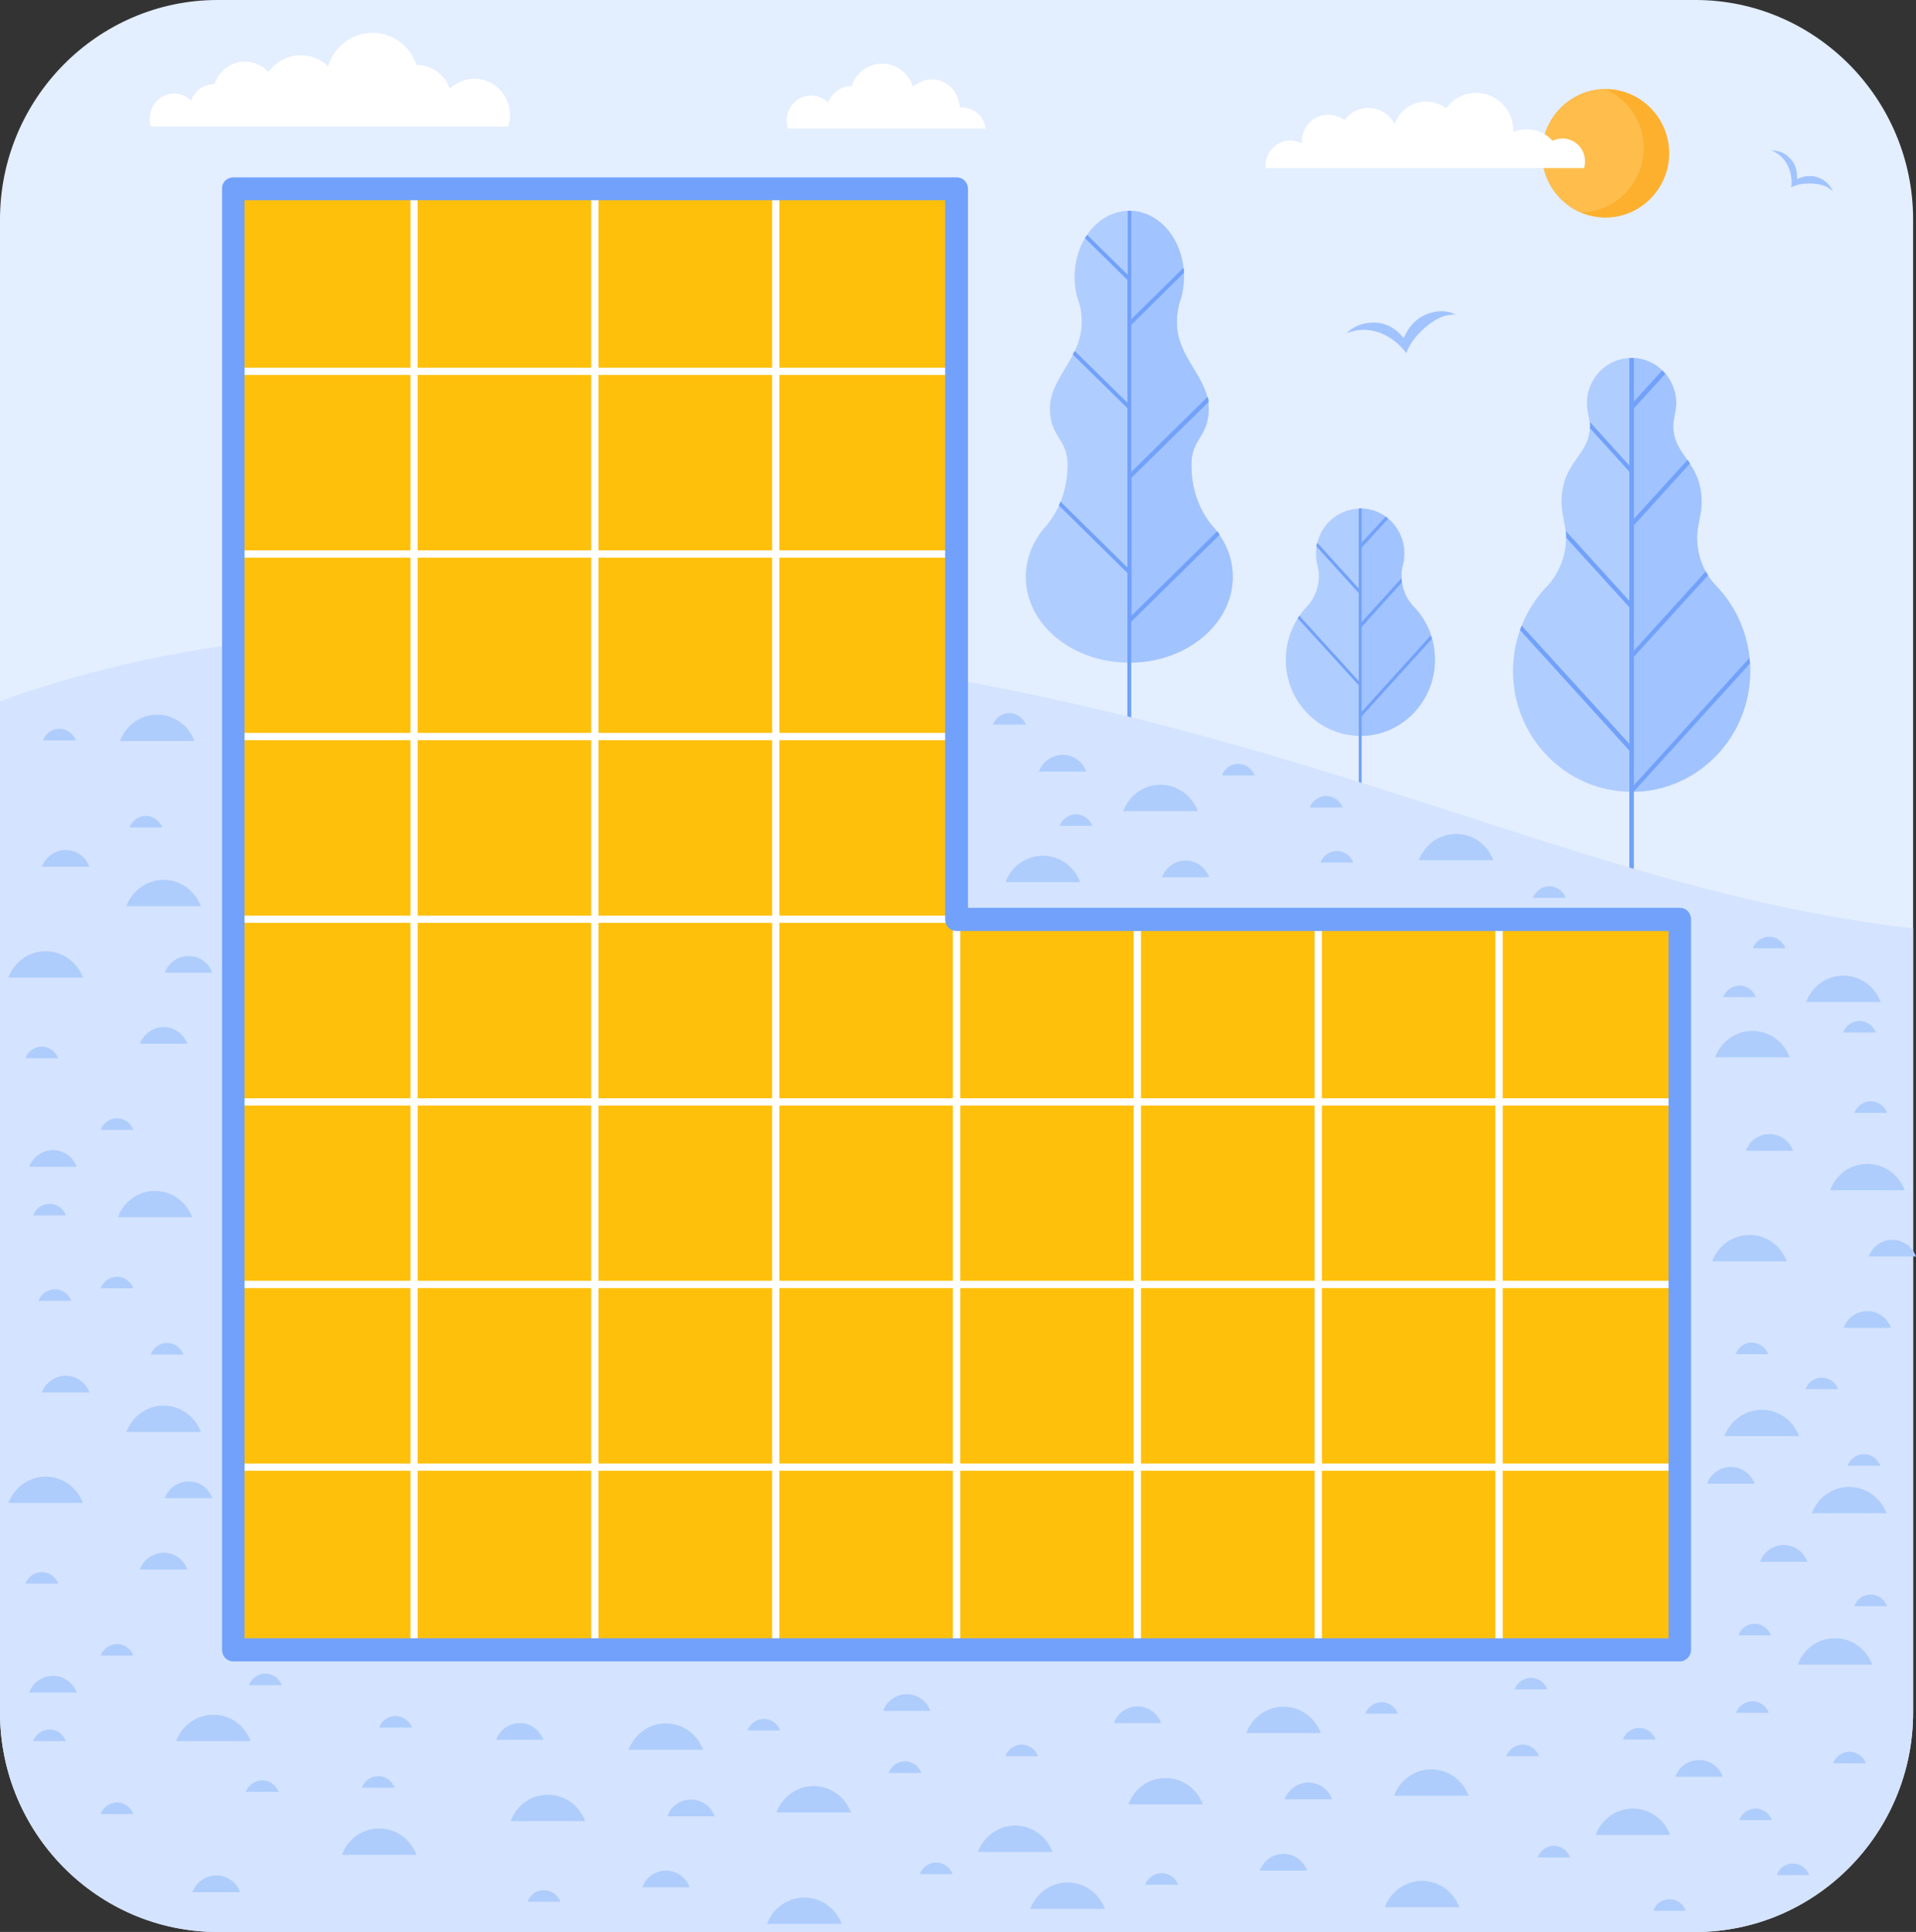 <?xml version="1.0" encoding="utf-8"?>
<!-- Generator: Adobe Illustrator 26.0.1, SVG Export Plug-In . SVG Version: 6.00 Build 0)  -->
<!DOCTYPE svg PUBLIC "-//W3C//DTD SVG 1.1//EN" "http://www.w3.org/Graphics/SVG/1.1/DTD/svg11.dtd">
<svg version="1.1" id="Слой_1" xmlns:x="http://ns.adobe.com/Extensibility/1.0/" xmlns:i="http://ns.adobe.com/AdobeIllustrator/10.0/" xmlns:graph="http://ns.adobe.com/Graphs/1.0/"
	 xmlns="http://www.w3.org/2000/svg" xmlns:xlink="http://www.w3.org/1999/xlink" x="0px" y="0px" width="596.2px" height="601.2px"
	 viewBox="0 0 596.2 601.2" style="enable-background:new 0 0 596.2 601.2;" xml:space="preserve">
<rect x="0" y="0" width="596.2" height="601.2" fill="#333333" stroke="none"/>
<style type="text/css">
	.st0{fill-rule:evenodd;clip-rule:evenodd;fill:#E3EEFF;}
	.st1{fill-rule:evenodd;clip-rule:evenodd;fill:#B0CDFF;}
	.st2{fill-rule:evenodd;clip-rule:evenodd;fill:#A1C3FF;}
	.st3{fill:#71A1FA;}
	.st4{fill-rule:evenodd;clip-rule:evenodd;fill:#71A1FA;}
	.st5{fill-rule:evenodd;clip-rule:evenodd;fill:#FCB02D;}
	.st6{fill-rule:evenodd;clip-rule:evenodd;fill:#FFBD4C;}
	.st7{fill-rule:evenodd;clip-rule:evenodd;fill:#FFFFFF;}
	.st8{fill-rule:evenodd;clip-rule:evenodd;fill:#D4E3FF;}
	.st9{fill-rule:evenodd;clip-rule:evenodd;fill:#FFC00C;}
	.st10{fill-rule:evenodd;clip-rule:evenodd;fill:#AECDFC;}
	.st11{fill:none;stroke:#FFFFFF;stroke-width:2.147;stroke-miterlimit:10;}
</style>
<g>
	<path class="st0" d="M67.7,0h459.9c37.2,0,67.7,30.7,67.7,68.3v464.6c0,37.6-30.4,68.3-67.7,68.3H67.7C30.4,601.2,0,570.5,0,532.9
		V68.3C0,30.7,30.4,0,67.7,0L67.7,0z"/>
	<path class="st1" d="M351.4,206.2c-17.8,0-32.2-11.9-32.2-26.7c0-5.6,2.1-10.8,5.6-15l0,0c4.5-4.9,7.4-11.9,7.4-19.8
		c0-8.3-5.5-8.6-5.5-17.6c0-9.6,9.9-15.6,9.9-26.8c0-2-0.2-3.9-0.7-5.7c-1-2.6-1.5-5.4-1.5-8.5c0-11.3,7.6-20.5,17-20.5
		c9.4,0,17,9.2,17,20.5c0,3-0.5,5.9-1.5,8.5c-0.4,1.8-0.7,3.7-0.7,5.7c0,11.1,9.9,17.1,9.9,26.8c0,9-5.4,9.3-5.4,17.6
		c0,7.9,2.8,15,7.3,19.8v0c3.5,4.3,5.6,9.4,5.6,15C383.6,194.2,369.2,206.2,351.4,206.2L351.4,206.2z"/>
	<path class="st2" d="M351.4,65.6c9.4,0,17,9.2,17,20.5c0,3-0.5,5.9-1.5,8.5c-0.4,1.8-0.7,3.7-0.7,5.7c0,11.1,9.9,17.1,9.9,26.8
		c0,9-5.4,9.3-5.4,17.6c0,7.9,2.8,15,7.3,19.8v0c3.5,4.3,5.6,9.4,5.6,15c0,14.7-14.4,26.7-32.2,26.7V65.6z"/>
	<path class="st3" d="M352,65.6v33.8l16.2-16c0.1,0.5,0.1,1,0.1,1.5L352,101.1v45.8l23.8-23.4c0.1,0.5,0.2,1,0.3,1.5l-24,23.6v43.1
		l26.7-26.3c0.3,0.3,0.5,0.7,0.7,1L352,193.4v35.5c-0.4-0.1-0.8-0.2-1.2-0.3v-50.3l-21.3-21c0.2-0.4,0.3-0.8,0.5-1.2l20.8,20.5V127
		l-17-16.7c0.2-0.3,0.4-0.8,0.6-1.1l16.4,16.1V87.1l-13.2-13c0.2-0.3,0.5-0.7,0.7-1l12.6,12.4V65.6H352z"/>
	<path class="st3" d="M351.4,125.9l0.4,0.4l-0.4,0.4V125.9z M368.3,83.4c0.1,0.5,0.1,1,0.1,1.5l-16.6,16.3l-0.4-0.5V100L368.3,83.4z
		 M375.8,123.5c0.1,0.5,0.2,1,0.3,1.5l-24.2,23.8l-0.4-0.4v-0.9L375.8,123.5z M378.7,165.4c0.3,0.3,0.5,0.7,0.7,1l-27.6,27.2
		l-0.4-0.4v-0.9L378.7,165.4z M351.4,178v-0.9l0.4,0.4L351.4,178z M351.4,86.9V86l0.4,0.4L351.4,86.9z"/>
	<path class="st1" d="M533.7,182c7,7.1,10.9,16.7,10.9,26.8c0,20.8-16.5,37.6-36.9,37.6c-20.4,0-36.9-16.9-36.9-37.6
		c0-10.5,4.3-20.1,11.1-26.9c3.3-3.9,5.4-8.9,5.4-14.5c0-4-1.4-7.1-1.4-11.1c0-12.8,8.8-14.3,8.8-23.7c0-2.5-0.9-4.5-0.9-7.1
		c0-7.8,6.2-14.1,13.8-14.1c7.7,0,13.9,6.3,13.9,14.1c0,2.5-0.9,4.6-0.9,7.1c0,9.4,8.8,11,8.8,23.7c0,4-1.4,7.2-1.4,11.1
		C528.1,173,530.2,178.2,533.7,182L533.7,182z"/>
	<path class="st2" d="M533.7,182c7,7.1,10.9,16.7,10.9,26.8c0,20.8-16.5,37.6-36.9,37.6v-135c7.7,0,13.9,6.3,13.9,14.1
		c0,2.5-0.9,4.6-0.9,7.1c0,9.4,8.8,11,8.8,23.7c0,4-1.4,7.2-1.4,11.1C528.1,173,530.2,178.2,533.7,182L533.7,182z"/>
	<path class="st4" d="M508.4,276.1V111.4H507v164.3C507.5,275.9,507.9,276,508.4,276.1L508.4,276.1z"/>
	<path class="st4" d="M508.3,163.6l17.6-19.4c-0.3-0.4-0.5-0.8-0.8-1.1l-16.8,18.5V163.6z"/>
	<path class="st4" d="M508.3,204.5l23.2-25.5c-0.3-0.4-0.5-0.8-0.7-1.2l-22.4,24.7V204.5z"/>
	<path class="st4" d="M508.3,246.4l36.2-39.9c0-0.6-0.1-1.2-0.1-1.8l-36.1,39.8L508.3,246.4L508.3,246.4z"/>
	<path class="st4" d="M508.3,235L473,196.1c0.1-0.5,0.3-0.9,0.5-1.4l34.8,38.2V235z"/>
	<path class="st4" d="M508.3,190.4l-20.9-23v-0.1c0-0.7-0.1-1.4-0.2-2.1l21.1,23.2V190.4z"/>
	<path class="st4" d="M508.3,148.2l-13.5-14.9c0-0.3,0-0.5,0-0.8c0-0.5,0-0.9-0.1-1.2l13.5,14.9V148.2z"/>
	<path class="st4" d="M508.3,127.2l9.9-10.9c-0.3-0.4-0.6-0.7-1-1l-9,9.9V127.2L508.3,127.2z"/>
	<path class="st1" d="M439.6,188.5c0.2,0.2,0.4,0.4,0.7,0.7l0,0l0,0c3.9,4.2,6.2,9.9,6.2,16.1c0,13.1-10.4,23.7-23.2,23.7
		c-12.8,0-23.2-10.6-23.2-23.7c0-6.6,2.7-12.6,6.9-16.9c2.1-2.4,3.4-5.6,3.4-9.1c0-1.1-0.1-2.1-0.4-3.1c-0.3-1.3-0.5-2.6-0.5-3.9
		c0-7.8,6.2-14,13.7-14c7.6,0,13.7,6.3,13.7,14c0,1.1-0.1,2.3-0.4,3.3l0,0l0,0.1l0,0v0c-0.3,1.1-0.5,2.3-0.5,3.5
		C436.1,182.8,437.4,186,439.6,188.5L439.6,188.5z"/>
	<path class="st2" d="M439.6,188.5c0.2,0.2,0.4,0.4,0.7,0.7l0,0l0,0c3.9,4.2,6.2,9.9,6.2,16.1c0,13.1-10.4,23.7-23.2,23.7v-70.8
		c7.6,0,13.7,6.3,13.7,14c0,1.1-0.1,2.3-0.4,3.3l0,0l0,0.1l0,0v0c-0.3,1.1-0.5,2.3-0.5,3.5C436.1,182.8,437.4,186,439.6,188.5
		L439.6,188.5z"/>
	<path class="st4" d="M423.3,195.5l12.9-14.3c-0.1-0.4-0.1-0.8-0.1-1.2l-12.8,14.1V195.5z"/>
	<path class="st4" d="M423.3,223.3l22.2-24.5c-0.1-0.3-0.2-0.7-0.3-1l-21.9,24.2V223.3z"/>
	<path class="st4" d="M423.3,213.8l-19.5-21.4c0.2-0.3,0.3-0.5,0.5-0.8l19,20.9V213.8z"/>
	<path class="st4" d="M423.3,185.1l-13.7-15.1c0.1-0.4,0.1-0.7,0.3-1.1l13.4,14.8V185.1z"/>
	<path class="st4" d="M423.3,170.8l8.6-9.4c-0.2-0.2-0.5-0.4-0.7-0.6l-7.9,8.6V170.8L423.3,170.8z"/>
	<path class="st4" d="M423.3,195.5l12.9-14.3c-0.1-0.4-0.1-0.8-0.1-1.2l-12.8,14.1V195.5z"/>
	<path class="st4" d="M423.3,223.3l22.2-24.5c-0.1-0.3-0.2-0.7-0.3-1l-21.9,24.2V223.3z"/>
	<polygon class="st4" points="423.3,213.8 423.2,213.6 423.2,212.3 423.3,212.4 	"/>
	<polygon class="st4" points="423.3,185.1 423.2,185 423.2,183.6 423.3,183.7 	"/>
	<path class="st4" d="M423.3,170.8l8.6-9.4c-0.2-0.2-0.5-0.4-0.7-0.6l-7.9,8.6V170.8L423.3,170.8z"/>
	<polygon class="st4" points="423.7,246.7 423.7,158.2 422.8,158.2 422.8,246.9 	"/>
	<path class="st5" d="M499.6,67.7c10.9,0,19.8-9,19.8-20c0-11-8.9-20-19.8-20s-19.8,9-19.8,20C479.8,58.8,488.7,67.7,499.6,67.7
		L499.6,67.7z"/>
	<path class="st6" d="M491.8,66.1c-7-3.1-11.9-10.1-11.9-18.3c0-11,8.8-19.9,19.7-20c7,3.1,11.9,10.1,11.9,18.3
		C511.4,57.1,502.6,66.1,491.8,66.1L491.8,66.1z"/>
	<path class="st2" d="M425,100.6c5.3-0.9,8.9,1.1,11.8,4.6c1.6-3.8,4.6-7.3,9.9-8.2c2.3-0.4,4.6,0,6.6,1c-1.1-0.1,0.3-0.4-3.3,0.2
		c-3.6,0.6-10.6,6.2-12.4,11.7c-3.5-4.8-9.5-8.1-15.4-7.1c-1.1,0.2-2.2,0.5-3.2,0.9C420.6,102.1,422.7,101,425,100.6L425,100.6z"/>
	<path class="st2" d="M555.5,48c2.9,2,3.8,4.6,3.7,7.7c2.4-1.1,5.5-1.5,8.4,0.5c1.3,0.9,2.2,2.1,2.8,3.5c-0.5-0.5,0.3-0.1-1.7-1.4
		c-2-1.3-7.9-1.9-11.3,0c0.5-4-1-8.3-4.3-10.5c-0.6-0.4-1.3-0.8-2-1C552.7,46.8,554.2,47.2,555.5,48L555.5,48z"/>
	<path class="st7" d="M434,38.6c-1.6-3-4.6-5-8.2-5c-3.1,0-5.8,1.5-7.5,3.8c-1.4-1.1-3.1-1.7-5-1.7c-4.6,0-8.2,3.7-8.2,8.3
		c0,0.2,0,0.4,0,0.6c-1.1-0.5-2.3-0.9-3.5-0.9c-4.3,0-7.8,3.5-7.8,7.9c0,0.3,0,0.5,0,0.7h19.5h6.2h6.4h27h6.5h33.5
		c0.2-0.7,0.3-1.4,0.3-2.1c0-3.9-3.1-7.1-7-7.1c-1.1,0-2.2,0.3-3.1,0.7c-2-2.2-4.8-3.6-8-3.6c-1.5,0-2.9,0.3-4.2,0.9
		c0-0.2,0-0.4,0-0.5c0-6.4-5.2-11.7-11.6-11.7c-3.8,0-7.2,1.9-9.3,4.8c-1.8-1.3-3.9-2.1-6.3-2.1C439.2,31.6,435.3,34.6,434,38.6
		L434,38.6z"/>
	<path class="st7" d="M306.7,40.1c-0.4-3.8-3.6-6.7-7.4-6.7c-0.3,0-0.5,0-0.7,0c-0.1-4.8-3.9-8.7-8.6-8.7c-2.3,0-4.4,0.9-5.9,2.3
		c-1.3-4.2-5.1-7.2-9.6-7.2c-4.4,0-8.2,2.9-9.5,7h-0.1c-3.3,0-6.1,2.1-7.2,5.1c-1.4-1.3-3.2-2.2-5.3-2.2c-4.2,0-7.6,3.5-7.6,7.8
		c0,0.9,0.1,1.7,0.4,2.5h27.4h3.7H306.7z"/>
	<path class="st7" d="M83.5,22.4c-1.8-2-4.4-3.2-7.3-3.2c-4.4,0-8.2,2.9-9.5,7h-0.1c-3.3,0-6.1,2.1-7.1,5.1
		c-1.4-1.3-3.3-2.2-5.3-2.2c-4.2,0-7.6,3.5-7.6,7.8c0,0.9,0.1,1.7,0.4,2.5h27.4h3.7h30.4h4.7h5.4h39.5c0.4-1.1,0.6-2.4,0.6-3.6
		c0-6.2-4.9-11.3-11-11.3c-3,0-5.7,1.2-7.7,3.1c-1.6-4.3-5.6-7.4-10.3-7.4h-0.1c-1.9-5.8-7.3-10-13.7-10c-6.5,0-12,4.4-13.8,10.4
		c-2.2-2.1-5.2-3.4-8.5-3.4C89.4,17.2,85.8,19.3,83.5,22.4L83.5,22.4z"/>
	<path class="st8" d="M595.3,288.9v244c0,37.6-30.4,68.3-67.7,68.3H67.7C30.4,601.2,0,570.5,0,532.9V218.2
		c37-13.2,78-21.2,128.5-21.2C369.6,197.1,465.7,274.2,595.3,288.9L595.3,288.9z"/>
	<rect x="72.6" y="58.7" class="st9" width="56.3" height="56.8"/>
	<rect x="72.6" y="286.1" class="st9" width="56.3" height="56.8"/>
	<rect x="297.6" y="286.1" class="st9" width="56.3" height="56.8"/>
	<rect x="72.6" y="115.6" class="st9" width="56.3" height="56.8"/>
	<rect x="72.6" y="342.9" class="st9" width="56.3" height="56.8"/>
	<rect x="297.6" y="342.9" class="st9" width="56.3" height="56.8"/>
	<rect x="72.6" y="172.4" class="st9" width="56.3" height="56.8"/>
	<rect x="72.6" y="399.7" class="st9" width="56.3" height="56.8"/>
	<rect x="297.6" y="399.7" class="st9" width="56.3" height="56.8"/>
	<rect x="72.6" y="229.2" class="st9" width="56.3" height="56.8"/>
	<rect x="72.6" y="456.6" class="st9" width="56.3" height="56.8"/>
	<rect x="297.6" y="456.6" class="st9" width="56.3" height="56.8"/>
	<rect x="128.8" y="58.7" class="st9" width="56.3" height="56.8"/>
	<rect x="128.8" y="286.1" class="st9" width="56.3" height="56.8"/>
	<rect x="353.9" y="286.1" class="st9" width="56.3" height="56.8"/>
	<rect x="128.8" y="115.6" class="st9" width="56.3" height="56.8"/>
	<rect x="128.8" y="342.9" class="st9" width="56.3" height="56.8"/>
	<rect x="353.9" y="342.9" class="st9" width="56.3" height="56.8"/>
	<rect x="128.8" y="172.4" class="st9" width="56.3" height="56.8"/>
	<rect x="128.8" y="399.7" class="st9" width="56.3" height="56.8"/>
	<rect x="353.9" y="399.7" class="st9" width="56.3" height="56.8"/>
	<rect x="128.8" y="229.2" class="st9" width="56.3" height="56.8"/>
	<rect x="128.8" y="456.6" class="st9" width="56.3" height="56.8"/>
	<rect x="353.9" y="456.6" class="st9" width="56.3" height="56.8"/>
	<rect x="185.1" y="58.7" class="st9" width="56.3" height="56.8"/>
	<rect x="185.1" y="286.1" class="st9" width="56.3" height="56.8"/>
	<rect x="410.2" y="286.1" class="st9" width="56.3" height="56.8"/>
	<rect x="185.1" y="115.6" class="st9" width="56.3" height="56.8"/>
	<rect x="185.1" y="342.9" class="st9" width="56.3" height="56.8"/>
	<rect x="410.2" y="342.9" class="st9" width="56.3" height="56.8"/>
	<rect x="185.1" y="172.4" class="st9" width="56.3" height="56.8"/>
	<rect x="185.1" y="399.7" class="st9" width="56.3" height="56.8"/>
	<rect x="410.2" y="399.7" class="st9" width="56.3" height="56.8"/>
	<rect x="185.1" y="229.2" class="st9" width="56.3" height="56.8"/>
	<rect x="185.1" y="456.6" class="st9" width="56.3" height="56.8"/>
	<rect x="410.2" y="456.6" class="st9" width="56.3" height="56.8"/>
	<rect x="241.4" y="58.7" class="st9" width="56.3" height="56.8"/>
	<rect x="241.4" y="286.1" class="st9" width="56.3" height="56.8"/>
	<rect x="466.4" y="286.1" class="st9" width="56.3" height="56.8"/>
	<rect x="241.4" y="115.6" class="st9" width="56.3" height="56.8"/>
	<rect x="241.4" y="342.9" class="st9" width="56.3" height="56.8"/>
	<rect x="466.4" y="342.9" class="st9" width="56.3" height="56.8"/>
	<rect x="241.4" y="172.4" class="st9" width="56.3" height="56.8"/>
	<rect x="241.4" y="399.7" class="st9" width="56.3" height="56.8"/>
	<rect x="466.4" y="399.7" class="st9" width="56.3" height="56.8"/>
	<rect x="241.4" y="229.2" class="st9" width="56.3" height="56.8"/>
	<rect x="241.4" y="456.6" class="st9" width="56.3" height="56.8"/>
	<rect x="466.4" y="456.6" class="st9" width="56.3" height="56.8"/>
	<path class="st10" d="M361.1,244.2c5.3,0,9.8,3.4,11.6,8.2h-23.2C351.3,247.6,355.8,244.2,361.1,244.2L361.1,244.2z"/>
	<path class="st10" d="M324.5,266.3c5.3,0,9.8,3.4,11.6,8.2h-23.2C314.6,269.7,319.2,266.3,324.5,266.3L324.5,266.3z"/>
	<path class="st10" d="M368.9,267.8c3.4,0,6.2,2.1,7.4,5.2h-14.7C362.7,270,365.5,267.8,368.9,267.8L368.9,267.8z"/>
	<path class="st10" d="M330.7,234.9c3.3,0,6.2,2.1,7.3,5.2h-14.7C324.4,237,327.3,234.9,330.7,234.9L330.7,234.9z"/>
	<path class="st10" d="M385.3,237.7c2.3,0,4.3,1.5,5.1,3.6h-10.1C381,239.1,383,237.7,385.3,237.7L385.3,237.7z"/>
	<path class="st10" d="M416,264.8c2.3,0,4.3,1.5,5.1,3.6h-10.2C411.7,266.3,413.7,264.8,416,264.8L416,264.8z"/>
	<path class="st10" d="M453.1,259.5c5.3,0,9.8,3.4,11.6,8.2h-23.2C443.3,262.9,447.8,259.5,453.1,259.5L453.1,259.5z"/>
	<path class="st10" d="M412.7,247.7c2.3,0,4.3,1.5,5.1,3.6h-10.2C408.4,249.1,410.4,247.7,412.7,247.7L412.7,247.7z"/>
	<path class="st10" d="M314.1,221.9c2.3,0,4.3,1.5,5.1,3.6H309C309.7,223.4,311.8,221.9,314.1,221.9L314.1,221.9z"/>
	<path class="st10" d="M334.8,253.4c2.3,0,4.3,1.5,5.1,3.6h-10.2C330.5,254.9,332.5,253.4,334.8,253.4L334.8,253.4z"/>
	<path class="st10" d="M482.1,275.8c2.3,0,4.3,1.5,5.1,3.6H477C477.8,277.3,479.8,275.8,482.1,275.8L482.1,275.8z"/>
	<path class="st10" d="M582.1,496.2c2.3,0,4.3,1.5,5.1,3.6H577C577.8,497.7,579.7,496.2,582.1,496.2L582.1,496.2z"/>
	<path class="st10" d="M575.4,462.7c5.3,0,9.8,3.4,11.6,8.2h-23.2C565.6,466.1,570.1,462.7,575.4,462.7L575.4,462.7z"/>
	<path class="st10" d="M548.2,438.7c5.3,0,9.8,3.4,11.6,8.2h-23.2C538.4,442.1,542.9,438.7,548.2,438.7L548.2,438.7z"/>
	<path class="st10" d="M566.9,428.7c2.3,0,4.3,1.5,5.1,3.6h-10.2C562.6,430.2,564.5,428.7,566.9,428.7L566.9,428.7z"/>
	<path class="st10" d="M538.6,456.5c3.4,0,6.2,2.1,7.4,5.2h-14.8C532.3,458.6,535.2,456.5,538.6,456.5L538.6,456.5z"/>
	<path class="st10" d="M555,480.8c3.4,0,6.3,2.1,7.4,5.2h-14.7C548.8,482.9,551.7,480.8,555,480.8L555,480.8z"/>
	<path class="st10" d="M580,452.5c2.3,0,4.3,1.5,5.1,3.6h-10.2C575.7,454,577.7,452.5,580,452.5L580,452.5z"/>
	<path class="st10" d="M546,505.3c2.3,0,4.3,1.5,5.1,3.6h-10.1C541.6,506.8,543.6,505.3,546,505.3L546,505.3z"/>
	<path class="st10" d="M545.1,417.8c2.3,0,4.3,1.5,5.1,3.6h-10.1C540.8,419.3,542.8,417.8,545.1,417.8L545.1,417.8z"/>
	<path class="st10" d="M442.5,585.3c5.3,0,9.8,3.4,11.6,8.2h-23.2C432.7,588.7,437.2,585.3,442.5,585.3L442.5,585.3z"/>
	<path class="st10" d="M483.5,574.4c2.3,0,4.3,1.5,5.1,3.6h-10.1C479.2,575.9,481.2,574.4,483.5,574.4L483.5,574.4z"/>
	<path class="st10" d="M445.4,550.6c5.3,0,9.8,3.4,11.6,8.2h-23.2C435.6,554,440.1,550.6,445.4,550.6L445.4,550.6z"/>
	<path class="st10" d="M399.4,531.1c5.3,0,9.8,3.4,11.6,8.2h-23.2C389.6,534.5,394.1,531.1,399.4,531.1L399.4,531.1z"/>
	<path class="st10" d="M473.8,542.9c2.4,0,4.3,1.5,5.1,3.6h-10.2C469.5,544.4,471.5,542.9,473.8,542.9L473.8,542.9z"/>
	<path class="st10" d="M429.9,529.7c2.3,0,4.3,1.5,5.1,3.6h-10.2C425.6,531.2,427.6,529.7,429.9,529.7L429.9,529.7z"/>
	<path class="st10" d="M362.7,553.3c5.3,0,9.8,3.4,11.6,8.2h-23.2C352.9,556.6,357.4,553.3,362.7,553.3L362.7,553.3z"/>
	<path class="st10" d="M407.1,554.7c3.4,0,6.3,2.1,7.4,5.2h-14.8C400.9,556.9,403.8,554.7,407.1,554.7L407.1,554.7z"/>
	<path class="st10" d="M399.4,576.9c3.4,0,6.2,2.2,7.4,5.2H392C393.2,579,396,576.9,399.4,576.9L399.4,576.9z"/>
	<path class="st10" d="M353.9,531c3.4,0,6.3,2.1,7.4,5.2h-14.7C347.7,533.2,350.6,531,353.9,531L353.9,531z"/>
	<path class="st10" d="M510.1,537.7c2.3,0,4.3,1.5,5.1,3.6H505C505.8,539.2,507.8,537.7,510.1,537.7L510.1,537.7z"/>
	<path class="st10" d="M528.7,547.7c3.4,0,6.2,2.1,7.4,5.2h-14.8C522.4,549.8,525.3,547.7,528.7,547.7L528.7,547.7z"/>
	<path class="st10" d="M508.1,562.8c5.3,0,9.8,3.4,11.6,8.2h-23.2C498.2,566.3,502.8,562.8,508.1,562.8L508.1,562.8z"/>
	<path class="st10" d="M361.5,582.9c2.3,0,4.3,1.5,5.1,3.6h-10.2C357.1,584.4,359.1,582.9,361.5,582.9L361.5,582.9z"/>
	<path class="st10" d="M546.3,562.8c2.3,0,4.3,1.5,5.1,3.6h-10.2C542,564.3,544,562.8,546.3,562.8L546.3,562.8z"/>
	<path class="st10" d="M250.3,590.5c5.3,0,9.8,3.4,11.6,8.2h-23.2C240.4,593.9,245,590.5,250.3,590.5L250.3,590.5z"/>
	<path class="st10" d="M291.3,579.6c2.3,0,4.3,1.5,5.1,3.6h-10.2C287,581.1,289,579.6,291.3,579.6L291.3,579.6z"/>
	<path class="st10" d="M282.1,527.2c3.4,0,6.3,2.1,7.4,5.2h-14.7C275.9,529.4,278.8,527.2,282.1,527.2L282.1,527.2z"/>
	<path class="st10" d="M253.2,555.8c5.3,0,9.8,3.4,11.6,8.2h-23.2C243.4,559.2,247.9,555.8,253.2,555.8L253.2,555.8z"/>
	<path class="st10" d="M207.2,536.3c5.3,0,9.8,3.4,11.6,8.2h-23.2C197.4,539.7,201.9,536.3,207.2,536.3L207.2,536.3z"/>
	<path class="st10" d="M281.6,548.1c2.4,0,4.3,1.5,5.1,3.6h-10.2C277.3,549.6,279.3,548.1,281.6,548.1L281.6,548.1z"/>
	<path class="st10" d="M237.7,534.9c2.3,0,4.3,1.5,5.1,3.6h-10.2C233.4,536.4,235.4,534.9,237.7,534.9L237.7,534.9z"/>
	<path class="st10" d="M170.5,558.5c5.3,0,9.8,3.4,11.6,8.2h-23.2C160.7,561.8,165.2,558.5,170.5,558.5L170.5,558.5z"/>
	<path class="st10" d="M215,560c3.4,0,6.2,2.1,7.4,5.2h-14.7C208.7,562.1,211.6,560,215,560L215,560z"/>
	<path class="st10" d="M207.2,582.1c3.4,0,6.3,2.2,7.4,5.2h-14.7C200.9,584.3,203.8,582.1,207.2,582.1L207.2,582.1z"/>
	<path class="st10" d="M161.7,536.2c3.4,0,6.2,2.1,7.4,5.2h-14.7C155.5,538.4,158.3,536.2,161.7,536.2L161.7,536.2z"/>
	<path class="st10" d="M117.7,552.7c2.4,0,4.3,1.5,5.1,3.6h-10.2C113.4,554.2,115.3,552.7,117.7,552.7L117.7,552.7z"/>
	<path class="st10" d="M317.9,542.9c2.4,0,4.3,1.5,5.1,3.6h-10.2C313.6,544.4,315.6,542.9,317.9,542.9L317.9,542.9z"/>
	<path class="st10" d="M118,569c5.3,0,9.8,3.4,11.6,8.2h-23.2C108.2,572.3,112.7,569,118,569L118,569z"/>
	<path class="st10" d="M315.9,568.1c5.3,0,9.8,3.4,11.6,8.2h-23.2C306.1,571.5,310.6,568.1,315.9,568.1L315.9,568.1z"/>
	<path class="st10" d="M169.3,588.2c2.3,0,4.3,1.5,5.1,3.6h-10.2C164.9,589.6,166.9,588.2,169.3,588.2L169.3,588.2z"/>
	<path class="st10" d="M123.1,534c2.3,0,4.3,1.5,5.1,3.6H118C118.7,535.5,120.7,534,123.1,534L123.1,534z"/>
	<path class="st10" d="M82.6,520.8c2.3,0,4.3,1.5,5.1,3.6H77.5C78.3,522.2,80.3,520.8,82.6,520.8L82.6,520.8z"/>
	<path class="st10" d="M332.2,585.8c5.3,0,9.8,3.4,11.6,8.2h-23.2C322.4,589.2,326.9,585.8,332.2,585.8L332.2,585.8z"/>
	<path class="st10" d="M519.5,591c2.3,0,4.3,1.5,5.1,3.6h-10.1C515.1,592.5,517.2,591,519.5,591L519.5,591z"/>
	<path class="st10" d="M476.4,522.1c2.3,0,4.3,1.5,5.1,3.6h-10.2C472.1,523.6,474.1,522.1,476.4,522.1L476.4,522.1z"/>
	<path class="st10" d="M545.3,529.4c2.3,0,4.3,1.5,5.1,3.6h-10.2C541,530.9,543,529.4,545.3,529.4L545.3,529.4z"/>
	<path class="st10" d="M571,509.8c5.3,0,9.8,3.4,11.6,8.2h-23.2C561.2,513.1,565.7,509.8,571,509.8L571,509.8z"/>
	<path class="st10" d="M575.5,545.1c2.3,0,4.3,1.5,5.1,3.6h-10.2C571.2,546.6,573.2,545.1,575.5,545.1L575.5,545.1z"/>
	<path class="st10" d="M557.9,579.9c2.3,0,4.3,1.5,5.1,3.6h-10.1C553.5,581.4,555.5,579.9,557.9,579.9L557.9,579.9z"/>
	<path class="st10" d="M66.4,533.6c5.3,0,9.8,3.4,11.6,8.2H54.8C56.6,537,61.1,533.6,66.4,533.6L66.4,533.6z"/>
	<path class="st10" d="M81.6,554c2.3,0,4.3,1.5,5.1,3.6H76.5C77.3,555.5,79.3,554,81.6,554L81.6,554z"/>
	<path class="st10" d="M36.4,511.6c2.3,0,4.3,1.5,5.1,3.6H31.3C32.1,513.1,34.1,511.6,36.4,511.6L36.4,511.6z"/>
	<path class="st10" d="M36.4,560.9c2.3,0,4.3,1.5,5.1,3.6H31.3C32.1,562.4,34.1,560.9,36.4,560.9L36.4,560.9z"/>
	<path class="st10" d="M67.3,583.6c3.4,0,6.3,2.1,7.4,5.2H59.9C61,585.8,63.9,583.6,67.3,583.6L67.3,583.6z"/>
	<path class="st10" d="M15.4,538.2c2.4,0,4.3,1.5,5.1,3.6H10.3C11.1,539.7,13.1,538.2,15.4,538.2L15.4,538.2z"/>
	<path class="st10" d="M50.9,437.4c5.3,0,9.8,3.4,11.6,8.2H39.3C41.1,440.8,45.6,437.4,50.9,437.4L50.9,437.4z"/>
	<path class="st10" d="M14.2,459.5c5.3,0,9.8,3.4,11.6,8.2H2.6C4.4,463,8.9,459.5,14.2,459.5L14.2,459.5z"/>
	<path class="st10" d="M58.7,461c3.4,0,6.2,2.1,7.4,5.2H51.3C52.4,463.2,55.3,461,58.7,461L58.7,461z"/>
	<path class="st10" d="M50.9,483.2c3.4,0,6.3,2.1,7.4,5.2H43.5C44.7,485.3,47.6,483.2,50.9,483.2L50.9,483.2z"/>
	<path class="st10" d="M20.4,428.1c3.4,0,6.3,2.1,7.4,5.2H13C14.2,430.3,17.1,428.1,20.4,428.1L20.4,428.1z"/>
	<path class="st10" d="M13,489.2c2.3,0,4.3,1.5,5.1,3.6H7.9C8.7,490.7,10.7,489.2,13,489.2L13,489.2z"/>
	<path class="st10" d="M16.5,521.5c3.3,0,6.2,2.1,7.4,5.2H9.1C10.2,523.6,13.1,521.5,16.5,521.5L16.5,521.5z"/>
	<path class="st10" d="M48.2,370.6c5.3,0,9.8,3.4,11.6,8.2H36.7C38.4,374,42.9,370.6,48.2,370.6L48.2,370.6z"/>
	<path class="st10" d="M36.4,348c2.3,0,4.3,1.5,5.1,3.6H31.3C32.1,349.5,34.1,348,36.4,348L36.4,348z"/>
	<path class="st10" d="M36.4,397.3c2.3,0,4.3,1.5,5.1,3.6H31.3C32.1,398.8,34.1,397.3,36.4,397.3L36.4,397.3z"/>
	<path class="st10" d="M15.4,374.6c2.4,0,4.3,1.5,5.1,3.6H10.3C11.1,376.1,13.1,374.6,15.4,374.6L15.4,374.6z"/>
	<path class="st10" d="M50.9,273.8c5.3,0,9.8,3.4,11.6,8.2H39.3C41.1,277.2,45.6,273.8,50.9,273.8L50.9,273.8z"/>
	<path class="st10" d="M14.2,296c5.3,0,9.8,3.4,11.6,8.2H2.6C4.4,299.4,8.9,296,14.2,296L14.2,296z"/>
	<path class="st10" d="M58.7,297.5c3.4,0,6.2,2.1,7.4,5.2H51.3C52.4,299.6,55.3,297.5,58.7,297.5L58.7,297.5z"/>
	<path class="st10" d="M50.9,319.6c3.4,0,6.3,2.2,7.4,5.2H43.5C44.7,321.8,47.6,319.6,50.9,319.6L50.9,319.6z"/>
	<path class="st10" d="M20.4,264.5c3.4,0,6.3,2.1,7.4,5.2H13C14.2,266.7,17.1,264.5,20.4,264.5L20.4,264.5z"/>
	<path class="st10" d="M13,325.7c2.3,0,4.3,1.5,5.1,3.6H7.9C8.7,327.2,10.7,325.7,13,325.7L13,325.7z"/>
	<path class="st10" d="M16.5,357.9c3.3,0,6.2,2.1,7.4,5.2H9.1C10.2,360.1,13.1,357.9,16.5,357.9L16.5,357.9z"/>
	<path class="st10" d="M48.9,222.4c5.3,0,9.8,3.4,11.6,8.2H37.3C39.1,225.9,43.5,222.4,48.9,222.4L48.9,222.4z"/>
	<path class="st10" d="M45.4,253.9c2.3,0,4.3,1.5,5.1,3.6H40.3C41,255.4,43.1,253.9,45.4,253.9L45.4,253.9z"/>
	<path class="st10" d="M18.5,226.8c2.3,0,4.3,1.5,5.1,3.6H13.4C14.1,228.2,16.2,226.8,18.5,226.8L18.5,226.8z"/>
	<path class="st10" d="M52,417.9c2.3,0,4.3,1.5,5.1,3.6H46.9C47.7,419.4,49.7,417.9,52,417.9L52,417.9z"/>
	<path class="st10" d="M17.1,401.2c2.3,0,4.3,1.5,5.1,3.6H12C12.7,402.7,14.7,401.2,17.1,401.2L17.1,401.2z"/>
	<path class="st10" d="M581.1,362.2c5.3,0,9.8,3.4,11.6,8.2h-23.2C571.2,365.6,575.7,362.2,581.1,362.2L581.1,362.2z"/>
	<path class="st10" d="M544.4,384.3c5.3,0,9.8,3.4,11.6,8.2h-23.2C534.5,387.7,539.1,384.3,544.4,384.3L544.4,384.3z"/>
	<path class="st10" d="M588.8,385.8c3.4,0,6.2,2.1,7.4,5.2h-14.7C582.6,388,585.4,385.8,588.8,385.8L588.8,385.8z"/>
	<path class="st10" d="M581.1,408c3.3,0,6.2,2.1,7.3,5.2h-14.7C574.8,410.1,577.7,408,581.1,408L581.1,408z"/>
	<path class="st10" d="M550.6,352.9c3.3,0,6.2,2.1,7.4,5.2h-14.7C544.3,355.1,547.2,352.9,550.6,352.9L550.6,352.9z"/>
	<path class="st10" d="M582.1,342.7c2.3,0,4.3,1.5,5.1,3.6H577C577.8,344.2,579.8,342.7,582.1,342.7L582.1,342.7z"/>
	<path class="st10" d="M550.5,291.5c2.3,0,4.3,1.5,5.1,3.6h-10.2C546.2,293,548.2,291.5,550.5,291.5L550.5,291.5z"/>
	<path class="st10" d="M573.6,303.6c5.3,0,9.8,3.4,11.6,8.2h-23.2C563.8,307,568.3,303.6,573.6,303.6L573.6,303.6z"/>
	<path class="st10" d="M545.3,320.8c5.3,0,9.8,3.4,11.6,8.2h-23.2C535.5,324.2,540,320.8,545.3,320.8L545.3,320.8z"/>
	<path class="st10" d="M541.3,306.7c2.3,0,4.3,1.5,5.1,3.6h-10.2C537,308.2,539,306.7,541.3,306.7L541.3,306.7z"/>
	<path class="st10" d="M578.6,317.7c2.3,0,4.3,1.5,5.1,3.6h-10.2C574.3,319.2,576.3,317.7,578.6,317.7L578.6,317.7z"/>
	<rect x="72.6" y="58.7" class="st11" width="56.3" height="56.8"/>
	<rect x="72.6" y="286.1" class="st11" width="56.3" height="56.8"/>
	<rect x="297.6" y="286.1" class="st11" width="56.3" height="56.8"/>
	<rect x="72.6" y="115.6" class="st11" width="56.3" height="56.8"/>
	<rect x="72.6" y="342.9" class="st11" width="56.3" height="56.8"/>
	<rect x="297.6" y="342.9" class="st11" width="56.3" height="56.8"/>
	<rect x="72.6" y="172.4" class="st11" width="56.3" height="56.8"/>
	<rect x="72.6" y="399.7" class="st11" width="56.3" height="56.8"/>
	<rect x="297.6" y="399.7" class="st11" width="56.3" height="56.8"/>
	<rect x="72.6" y="229.2" class="st11" width="56.3" height="56.8"/>
	<rect x="72.6" y="456.6" class="st11" width="56.3" height="56.8"/>
	<rect x="297.6" y="456.6" class="st11" width="56.3" height="56.8"/>
	<rect x="128.8" y="58.7" class="st11" width="56.3" height="56.8"/>
	<rect x="128.8" y="286.1" class="st11" width="56.3" height="56.8"/>
	<rect x="353.9" y="286.1" class="st11" width="56.3" height="56.8"/>
	<rect x="128.8" y="115.6" class="st11" width="56.3" height="56.8"/>
	<rect x="128.8" y="342.9" class="st11" width="56.3" height="56.8"/>
	<rect x="353.9" y="342.9" class="st11" width="56.3" height="56.8"/>
	<rect x="128.8" y="172.4" class="st11" width="56.3" height="56.8"/>
	<rect x="128.8" y="399.7" class="st11" width="56.3" height="56.8"/>
	<rect x="353.9" y="399.7" class="st11" width="56.3" height="56.8"/>
	<rect x="128.8" y="229.2" class="st11" width="56.3" height="56.8"/>
	<rect x="128.8" y="456.6" class="st11" width="56.3" height="56.8"/>
	<rect x="353.9" y="456.6" class="st11" width="56.3" height="56.8"/>
	<rect x="185.1" y="58.7" class="st11" width="56.3" height="56.8"/>
	<rect x="185.1" y="286.1" class="st11" width="56.3" height="56.8"/>
	<rect x="410.2" y="286.1" class="st11" width="56.3" height="56.8"/>
	<rect x="185.1" y="115.6" class="st11" width="56.3" height="56.8"/>
	<rect x="185.1" y="342.9" class="st11" width="56.3" height="56.8"/>
	<rect x="410.2" y="342.9" class="st11" width="56.3" height="56.8"/>
	<rect x="185.1" y="172.4" class="st11" width="56.3" height="56.8"/>
	<rect x="185.1" y="399.7" class="st11" width="56.3" height="56.8"/>
	<rect x="410.2" y="399.7" class="st11" width="56.3" height="56.8"/>
	<rect x="185.1" y="229.2" class="st11" width="56.3" height="56.8"/>
	<rect x="185.1" y="456.6" class="st11" width="56.3" height="56.8"/>
	<rect x="410.2" y="456.6" class="st11" width="56.3" height="56.8"/>
	<rect x="241.4" y="58.7" class="st11" width="56.3" height="56.8"/>
	<rect x="241.4" y="286.1" class="st11" width="56.3" height="56.8"/>
	<rect x="466.4" y="286.1" class="st11" width="56.3" height="56.8"/>
	<rect x="241.4" y="115.6" class="st11" width="56.3" height="56.8"/>
	<rect x="241.4" y="342.9" class="st11" width="56.3" height="56.8"/>
	<rect x="466.4" y="342.9" class="st11" width="56.3" height="56.8"/>
	<rect x="241.4" y="172.4" class="st11" width="56.3" height="56.8"/>
	<rect x="241.4" y="399.7" class="st11" width="56.3" height="56.8"/>
	<rect x="466.4" y="399.7" class="st11" width="56.3" height="56.8"/>
	<rect x="241.4" y="229.2" class="st11" width="56.3" height="56.8"/>
	<rect x="241.4" y="456.6" class="st11" width="56.3" height="56.8"/>
	<rect x="466.4" y="456.6" class="st11" width="56.3" height="56.8"/>
	<path class="st3" d="M72.6,55.2h225.1c2,0,3.5,1.6,3.5,3.6v223.7h221.5c2,0,3.5,1.6,3.5,3.6v227.3c0,2-1.6,3.6-3.5,3.6H72.6
		c-2,0-3.5-1.6-3.5-3.6V58.7C69,56.8,70.6,55.2,72.6,55.2L72.6,55.2z M128.8,62.3H76.1v447.5h443.1V289.7H297.6
		c-2,0-3.5-1.6-3.5-3.6V62.3H128.8z"/>
</g>
</svg>
